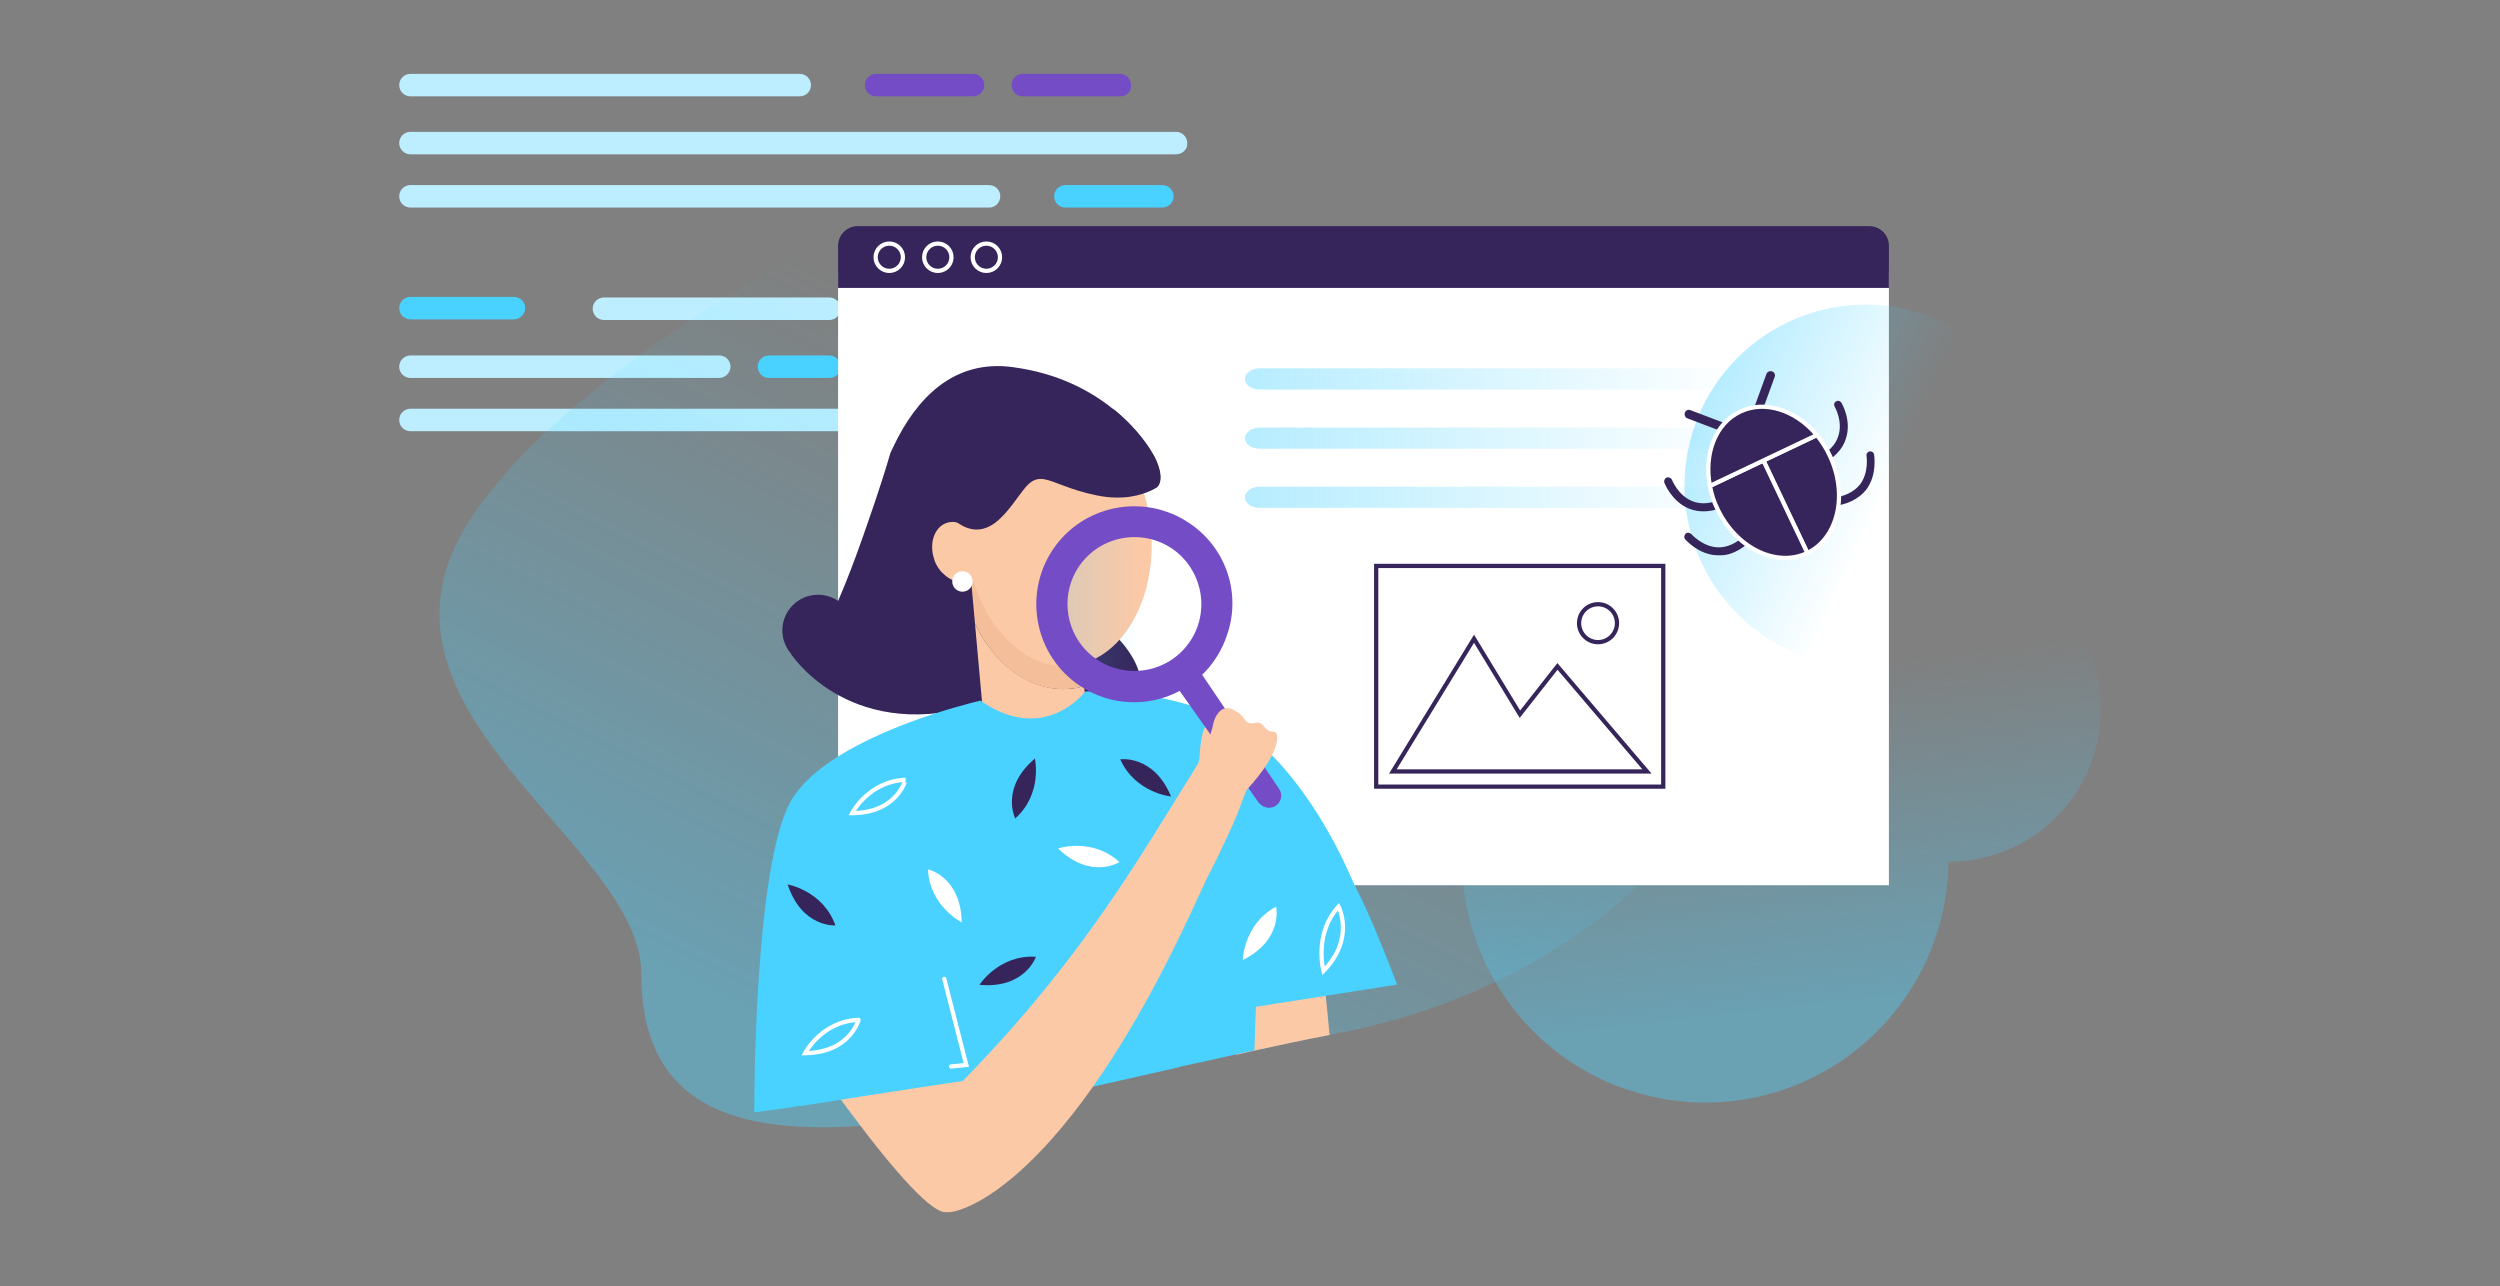 <?xml version="1.0" encoding="UTF-8"?> <svg xmlns="http://www.w3.org/2000/svg" width="589" height="303" viewBox="0 0 589 303" fill="none"><rect x="0" y="0" width="589" height="303" fill="#808080" stroke="none"/><path d="M188.418 22.698H96.701C95.168 22.698 94.053 21.444 94.053 20.05C94.053 18.517 95.307 17.402 96.701 17.402H188.418C189.951 17.402 191.066 18.656 191.066 20.05C191.066 21.583 189.812 22.698 188.418 22.698Z" fill="#BCEEFF"></path><path d="M277.068 36.358H96.701C95.168 36.358 94.053 35.103 94.053 33.709C94.053 32.176 95.307 31.061 96.701 31.061H277.068C278.601 31.061 279.716 32.316 279.716 33.709C279.856 35.103 278.601 36.358 277.068 36.358Z" fill="#BCEEFF"></path><path d="M233.022 48.903H96.701C95.168 48.903 94.053 47.648 94.053 46.254C94.053 44.721 95.307 43.606 96.701 43.606H233.022C234.555 43.606 235.67 44.861 235.67 46.254C235.67 47.648 234.555 48.903 233.022 48.903Z" fill="#BCEEFF"></path><path d="M197.896 101.591H96.701C95.168 101.591 94.053 100.336 94.053 98.942C94.053 97.409 95.307 96.294 96.701 96.294H197.896C199.429 96.294 200.544 97.548 200.544 98.942C200.684 100.336 199.429 101.591 197.896 101.591Z" fill="#BCEEFF"></path><path d="M169.461 89.046H96.701C95.168 89.046 94.053 87.791 94.053 86.397C94.053 84.864 95.307 83.749 96.701 83.749H169.461C170.994 83.749 172.109 85.003 172.109 86.397C172.109 87.791 170.855 89.046 169.461 89.046Z" fill="#BCEEFF"></path><path d="M121.094 75.246H96.701C95.168 75.246 94.053 73.992 94.053 72.598C94.053 71.065 95.307 69.95 96.701 69.95H121.094C122.627 69.95 123.742 71.204 123.742 72.598C123.742 73.992 122.488 75.246 121.094 75.246Z" fill="#49D1FF"></path><path d="M261.597 75.386H208.49C206.957 75.386 205.842 74.132 205.842 72.738C205.842 71.204 207.096 70.089 208.49 70.089H261.597C263.13 70.089 264.245 71.344 264.245 72.738C264.245 74.132 262.99 75.386 261.597 75.386Z" fill="#BCEEFF"></path><path d="M229.258 22.698H206.398C204.865 22.698 203.75 21.443 203.75 20.049C203.75 18.516 205.004 17.401 206.398 17.401H229.258C230.791 17.401 231.906 18.655 231.906 20.049C231.906 21.582 230.652 22.698 229.258 22.698Z" fill="#744CC6"></path><path d="M263.966 22.698H240.967C239.433 22.698 238.318 21.443 238.318 20.049C238.318 18.516 239.573 17.401 240.967 17.401H263.826C265.359 17.401 266.475 18.655 266.475 20.049C266.614 21.582 265.359 22.698 263.966 22.698Z" fill="#744CC6"></path><path d="M273.861 48.903H251.002C249.469 48.903 248.354 47.648 248.354 46.254C248.354 44.721 249.608 43.606 251.002 43.606H273.861C275.395 43.606 276.51 44.861 276.51 46.254C276.51 47.648 275.395 48.903 273.861 48.903Z" fill="#49D1FF"></path><path d="M195.388 75.386H142.281C140.748 75.386 139.633 74.132 139.633 72.738C139.633 71.204 140.887 70.089 142.281 70.089H195.388C196.921 70.089 198.036 71.344 198.036 72.738C198.036 74.132 196.921 75.386 195.388 75.386Z" fill="#BCEEFF"></path><path d="M195.389 89.046H181.172C179.639 89.046 178.523 87.791 178.523 86.397C178.523 84.864 179.778 83.749 181.172 83.749H195.389C196.923 83.749 198.038 85.003 198.038 86.397C198.038 87.791 196.923 89.046 195.389 89.046Z" fill="#49D1FF"></path><path opacity="0.4" d="M346.123 188.635C353.717 157.9 384.809 139.138 415.543 146.822C419.653 147.804 423.495 149.234 427.068 151.021C434.395 136.368 451.191 128.238 467.72 132.348C486.929 137.083 498.633 156.56 493.898 175.769C489.877 192.119 475.225 203.019 459.054 203.019C459.054 207.397 458.428 211.864 457.356 216.242C449.762 246.976 418.67 265.738 387.936 258.055C357.291 250.461 338.529 219.369 346.123 188.635Z" fill="url(#paint0_linear_445_17065)"></path><path opacity="0.4" d="M315.03 243.491C314.405 243.581 313.779 243.76 313.243 243.849C307.525 244.921 301.718 246.172 296 247.423C294.391 247.78 292.675 247.967 291.067 248.325C286.779 249.307 282.418 250.221 278.129 251.114C277.146 251.382 275.793 251.712 274.81 251.98C252.653 256.983 231.761 261.986 212.999 264.309C176.815 268.686 151.084 263.147 151.084 229.375C151.084 199.445 85.863 169.157 108.199 126.808C131.875 81.779 244.27 25.492 276.076 25.492C337.902 25.492 387.935 59.443 411.789 110.816C435.644 162.278 392.849 228.482 315.03 243.491Z" fill="url(#paint1_linear_445_17065)"></path><path d="M313.243 243.85C307.525 244.922 301.718 246.173 296 247.423C294.392 247.781 292.873 248.138 291.265 248.496C290.729 246.083 290.103 243.582 289.567 241.08C289.299 239.829 288.942 238.668 288.674 237.417C287.602 233.396 286.53 229.287 285.189 224.998L295.464 219.816L296.357 219.369L301.718 216.689L301.986 216.6L309.312 212.937C309.848 215.706 310.384 218.565 310.831 221.603C311.635 228.214 312.529 235.63 313.243 243.85Z" fill="#FCC9A7"></path><path d="M445.025 63.821H197.453V208.558H445.025V63.821Z" fill="white"></path><path d="M445.025 57.924V67.841H197.453V57.924C197.453 55.333 199.508 53.278 202.099 53.278H440.379C442.97 53.278 445.025 55.333 445.025 57.924Z" fill="#36255A"></path><path d="M209.513 63.821C211.29 63.821 212.73 62.381 212.73 60.605C212.73 58.828 211.29 57.388 209.513 57.388C207.737 57.388 206.297 58.828 206.297 60.605C206.297 62.381 207.737 63.821 209.513 63.821Z" stroke="white" stroke-miterlimit="10" stroke-linecap="round"></path><path d="M220.951 63.821C222.727 63.821 224.167 62.381 224.167 60.605C224.167 58.828 222.727 57.388 220.951 57.388C219.174 57.388 217.734 58.828 217.734 60.605C217.734 62.381 219.174 63.821 220.951 63.821Z" stroke="white" stroke-miterlimit="10" stroke-linecap="round"></path><path d="M232.386 63.821C234.163 63.821 235.603 62.381 235.603 60.605C235.603 58.828 234.163 57.388 232.386 57.388C230.61 57.388 229.17 58.828 229.17 60.605C229.17 62.381 230.61 63.821 232.386 63.821Z" stroke="white" stroke-miterlimit="10" stroke-linecap="round"></path><path opacity="0.4" d="M419.383 119.66H296.803C294.837 119.66 293.318 118.588 293.318 117.159C293.318 115.729 294.927 114.657 296.803 114.657H419.383C421.348 114.657 422.867 115.729 422.867 117.159C422.867 118.588 421.259 119.66 419.383 119.66Z" fill="url(#paint2_linear_445_17065)"></path><path opacity="0.4" d="M419.383 91.785H296.803C294.837 91.785 293.318 90.713 293.318 89.284C293.318 87.854 294.927 86.782 296.803 86.782H419.383C421.348 86.782 422.867 87.854 422.867 89.284C422.867 90.713 421.259 91.785 419.383 91.785Z" fill="url(#paint3_linear_445_17065)"></path><path opacity="0.4" d="M419.383 105.723H296.803C294.837 105.723 293.318 104.651 293.318 103.221C293.318 101.881 294.927 100.72 296.803 100.72H419.383C421.348 100.72 422.867 101.792 422.867 103.221C422.867 104.561 421.259 105.723 419.383 105.723Z" fill="url(#paint4_linear_445_17065)"></path><path d="M272.504 114.658C272.147 115.015 271.7 115.194 271.164 115.373C270.36 115.551 269.377 115.641 268.037 115.462C259.281 114.3 252.134 106.17 245.88 112.424C245.79 112.514 245.701 112.603 245.612 112.692C241.859 116.802 240.43 124.664 242.931 131.544C244.45 135.564 247.309 139.317 251.955 141.64C255.797 143.605 259.996 146.643 263.212 150.127C270.717 158.168 273.04 168.354 254.278 172.374C253.384 172.553 252.402 172.731 251.508 172.821C251.687 175.59 252.402 181.398 251.151 186.58C249.721 192.387 245.969 197.569 236.409 197.39C225.956 197.122 222.114 194.085 218.362 192.298L235.337 164.422C202.994 176.663 187.895 156.381 186.287 153.969C189.057 153.344 191.558 152.182 193.524 149.234C196.83 144.231 201.118 132.884 204.513 122.967C206.926 116.087 208.891 109.833 209.785 106.706C210.053 106.17 210.321 105.545 210.589 105.009C215.949 93.841 224.705 84.549 238.732 86.514C249.364 87.944 257.048 92.143 262.319 96.432C264.552 98.219 266.339 100.005 267.769 101.703C270.717 105.098 271.968 107.689 271.968 107.689C271.968 107.689 274.648 112.603 272.504 114.658Z" fill="#36255A"></path><path d="M229.705 146.91L233.279 186.668L257.491 184.435L255.436 161.652C254.364 161.92 253.292 162.188 252.22 162.277C242.928 163.082 234.351 156.738 229.705 146.91Z" fill="#FCC9A7"></path><path d="M227.652 124.128L229.707 146.91C234.353 156.828 242.93 163.171 252.133 162.278C253.205 162.188 254.277 162.009 255.349 161.652L251.775 121.983L227.652 124.128Z" fill="#F4BE9A"></path><path d="M252.206 156.88C264.197 155.791 272.683 141.324 271.161 124.566C269.639 107.809 258.685 95.108 246.695 96.197C234.705 97.286 226.218 111.753 227.74 128.51C229.262 145.267 240.216 157.969 252.206 156.88Z" fill="#FCC9A7"></path><path d="M220.148 131.901C220.148 131.99 220.148 131.99 220.148 131.99C220.505 132.973 221.041 133.866 221.667 134.581C221.756 134.76 221.845 134.849 222.024 134.939C223.721 136.725 225.955 137.619 227.921 136.815C228.189 136.725 228.546 136.547 228.814 136.368C230.78 135.117 231.584 132.258 230.958 129.399C230.869 128.953 230.78 128.506 230.601 128.148C229.171 124.396 225.776 122.162 222.917 123.235C220.058 124.307 218.807 128.148 220.148 131.901Z" fill="#FCC9A7"></path><path d="M223.632 121.537C232.567 130.114 237.749 119.393 241.591 114.836C243.02 113.139 244.271 112.692 245.79 112.871C248.381 113.228 251.776 115.372 258.387 116.712C264.463 117.963 268.751 116.712 271.253 115.551C271.789 115.283 272.236 115.015 272.593 114.836C274.737 112.781 272.146 107.867 272.146 107.867C272.146 107.867 270.895 105.276 267.947 101.792C266.518 100.184 264.731 98.308 262.497 96.521C261.157 95.985 260.264 95.806 260.264 95.806L246.058 91.071L232.12 95.627C232.12 95.627 214.609 113.049 223.632 121.537Z" fill="#36255A"></path><path d="M320.479 211.953C316.995 215.169 313.51 218.386 310.115 221.602C304.397 226.873 298.679 232.145 293.05 237.416L289.834 240.364C289.834 240.364 289.566 240.632 289.119 241.079C287.243 242.866 281.972 247.691 277.951 251.354C276.968 251.622 275.986 251.8 275.003 252.069C252.935 257.072 231.582 261.986 212.909 264.309L210.229 259.841L209.156 257.965L208.82 257.415L183.783 261.271L182.353 261.45L177.707 262.075C177.707 262.075 177.529 204.716 186.195 188.992C190.841 180.504 203.528 174.25 214.16 170.229C222.29 167.192 229.259 165.494 230.688 165.137C230.867 165.137 230.956 165.047 230.956 165.047C246.145 175.679 255.705 162.903 255.705 162.903C260.976 162.814 265.89 163.171 270.357 163.886C276.611 164.869 282.15 166.477 286.975 168.621C298.322 173.535 311.723 189.349 320.479 211.953Z" fill="#49D1FF"></path><path d="M219.878 141.639C219.968 142.622 220.236 143.605 220.593 144.409C220.772 144.856 220.951 145.213 221.129 145.571C221.219 145.66 221.219 145.749 221.308 145.839C221.397 145.749 221.576 145.66 221.755 145.571C221.665 145.481 221.665 145.392 221.576 145.302C221.397 144.945 221.129 144.498 221.04 144.141C220.772 143.337 220.504 142.533 220.414 141.639C220.236 140.299 220.325 139.048 220.682 137.976C220.951 136.904 221.487 135.921 222.112 135.207C222.023 135.117 221.933 134.939 221.755 134.849C221.04 135.653 220.504 136.815 220.146 138.066C219.789 139.048 219.7 140.299 219.878 141.639Z" fill="#36255A"></path><path d="M226.758 139.406C228.09 139.406 229.17 138.326 229.17 136.993C229.17 135.661 228.09 134.581 226.758 134.581C225.426 134.581 224.346 135.661 224.346 136.993C224.346 138.326 225.426 139.406 226.758 139.406Z" fill="white"></path><path d="M192.719 156.917C197.357 156.917 201.117 153.157 201.117 148.519C201.117 143.88 197.357 140.12 192.719 140.12C188.08 140.12 184.32 143.88 184.32 148.519C184.32 153.157 188.08 156.917 192.719 156.917Z" fill="#36255A"></path><path d="M391.864 133.331H324.23V185.329H391.864V133.331Z" fill="white" stroke="#36255A" stroke-miterlimit="10" stroke-linecap="round"></path><path d="M376.496 151.289C378.964 151.289 380.964 149.288 380.964 146.821C380.964 144.354 378.964 142.354 376.496 142.354C374.029 142.354 372.029 144.354 372.029 146.821C372.029 149.288 374.029 151.289 376.496 151.289Z" fill="white" stroke="#36255A" stroke-miterlimit="10" stroke-linecap="round"></path><path d="M328.162 181.755L347.282 150.485L358.092 168.264L366.937 157.007L388.023 181.755H328.162Z" stroke="#36255A" stroke-miterlimit="10" stroke-linecap="round"></path><path d="M289.389 238.22L329.147 231.966C329.147 231.966 319.855 206.95 316.192 204.359C312.529 201.857 299.664 209.988 299.664 209.988L289.121 222.943L289.389 238.22Z" fill="#49D1FF"></path><path d="M295.91 236.781L295.54 247.459C293.931 247.816 292.783 248.048 291.175 248.405C286.886 249.388 282.508 250.371 278.22 251.264C277.237 251.532 276.254 251.711 275.271 251.979V237.327L295.91 236.781Z" fill="#49D1FF"></path><path d="M297.786 179.878C295.553 183.362 293.676 186.132 293.676 186.132L291.085 192.833C288.762 198.104 286.44 202.929 284.117 207.396L281.526 213.025C251.149 279.318 226.043 286.108 223.005 285.572C219.789 286.108 211.212 276.638 200.669 262.521C199.419 260.824 198.168 259.126 196.828 257.339C196.828 257.339 196.202 256.535 195.755 255.82C195.487 255.463 185.034 240.811 187.178 238.666C188.876 236.969 196.381 246.082 204.154 244.206C208.889 243.044 211.837 238.22 213.714 234.199C215.411 237.237 217.109 240.185 218.806 243.044C219.164 243.58 219.432 244.116 219.789 244.652C220.504 245.814 221.218 246.975 222.023 248.047C223.631 250.46 225.239 252.693 226.758 254.748C247.486 233.574 260.351 214.99 271.251 197.657C274.021 193.19 276.612 189.08 278.577 185.864C279.203 184.881 279.828 183.809 280.454 182.826C281.615 180.95 282.33 179.789 282.33 179.789C282.33 179.789 282.419 179.342 282.598 178.627C282.598 178.627 282.866 170.586 284.742 170.765C286.618 170.944 286.35 172.641 287.601 173.088C288.852 173.535 290.639 172.641 291.353 173.713C292.068 174.785 291.8 175.053 293.855 175.232C295.463 175.321 296.178 175.679 296.446 176.126C296.535 176.304 296.535 176.483 296.535 176.572C296.446 177.376 296.803 178.359 297.786 179.878Z" fill="#FCC9A7"></path><path d="M300.644 189.796C299.84 190.332 298.857 190.421 298.053 190.153C297.517 189.974 296.981 189.617 296.534 189.081L277.814 162.616C279.065 161.991 280.181 161.352 281.253 160.548C281.976 159.667 282.696 159.201 283.143 158.844L301.358 185.864C302.252 187.115 301.894 188.902 300.644 189.796Z" fill="#744CC6"></path><g opacity="0.4"><path opacity="0.4" d="M279.287 152.539C273.659 159.15 263.652 159.954 257.041 154.325C250.429 148.697 249.625 138.69 255.254 132.079C260.882 125.467 270.889 124.663 277.5 130.292C284.112 136.01 284.916 145.927 279.287 152.539Z" fill="url(#paint5_linear_445_17065)"></path></g><path d="M279.913 123.055C269.281 116.086 254.897 119.034 247.928 129.666C240.959 140.298 243.908 154.683 254.54 161.652C261.866 166.476 270.89 166.565 278.037 162.724C279.288 162.098 280.36 161.294 281.522 160.49C281.968 160.133 282.415 159.775 282.862 159.329C284.202 158.078 285.453 156.648 286.525 154.951C287.776 153.075 288.669 151.02 289.295 148.965C292.332 139.494 288.758 128.773 279.913 123.055ZM279.288 152.538C273.659 159.15 263.653 159.954 257.041 154.325C250.43 148.697 249.626 138.69 255.254 132.079C260.883 125.467 270.89 124.663 277.501 130.292C284.113 136.01 284.917 145.927 279.288 152.538Z" fill="#744CC6"></path><path d="M285.724 171.123C286.082 168.8 287.333 167.103 288.762 166.835C290.192 166.656 291.621 167.817 292.068 168.175C293.319 169.158 293.229 169.962 294.212 170.319C295.374 170.766 295.91 169.872 296.982 170.408C297.875 170.855 297.786 171.57 298.858 172.106C299.751 172.553 300.109 172.195 300.556 172.642C301.449 173.446 300.466 176.037 300.288 176.573C298.679 180.772 294.391 185.508 291.979 187.92C290.281 184.971 288.494 182.023 286.797 179.075C286.082 177.645 285.367 176.305 284.652 174.876C285.01 173.625 285.367 172.374 285.724 171.123Z" fill="#FCC9A7"></path><path d="M188.607 260.556C201.294 258.59 214.17 256.549 226.857 254.673C225.963 246.543 224.97 238.488 224.077 230.358L194.236 234.557L181.191 241.168C183.604 247.601 186.105 254.123 188.607 260.556Z" fill="#49D1FF"></path><path d="M230.76 232.027C230.76 232.027 235.316 224.879 244.072 225.415C244.072 225.415 241.481 233.01 230.76 232.027Z" fill="#36255A"></path><path d="M226.579 217.315C226.579 217.315 218.984 213.473 218.627 204.806C218.627 204.806 226.4 206.504 226.579 217.315Z" fill="white"></path><path d="M292.791 226.197C292.791 226.197 292.97 217.71 300.653 213.6C300.653 213.6 302.44 221.373 292.791 226.197Z" fill="white"></path><path d="M200.76 191.584C200.76 191.584 204.602 184.079 213.357 183.721C213.268 183.721 211.481 191.494 200.76 191.584Z" stroke="white" stroke-miterlimit="10"></path><path d="M243.823 178.718C243.823 178.718 245.7 187.027 239.177 192.834C239.177 192.745 235.604 185.686 243.823 178.718Z" fill="#36255A"></path><path d="M249.271 199.892C249.271 199.892 257.312 197.212 263.745 203.108C263.745 203.108 257.044 207.397 249.271 199.892Z" fill="white"></path><path d="M189.68 248.138C189.68 248.138 193.521 240.633 202.277 240.276C202.277 240.186 200.401 247.959 189.68 248.138Z" stroke="white" stroke-miterlimit="10"></path><path d="M275.898 187.652C275.898 187.652 267.5 186.848 263.926 178.896C263.926 178.896 271.788 177.735 275.898 187.652Z" fill="#36255A"></path><path d="M185.57 208.38C185.57 208.38 193.879 209.809 196.828 218.029C196.917 218.029 188.965 218.654 185.57 208.38Z" fill="#36255A"></path><path d="M311.814 228.75C311.814 228.75 309.459 220.032 315.356 213.599C315.356 213.599 319.319 221.066 311.814 228.75Z" stroke="white" stroke-miterlimit="10"></path><path d="M222.471 230.626L227.653 250.907L224.079 251.264" stroke="white" stroke-miterlimit="10" stroke-linecap="round"></path><path opacity="0.4" d="M439.576 157.185C463.162 157.185 482.282 138.065 482.282 114.479C482.282 90.893 463.162 71.772 439.576 71.772C415.989 71.772 396.869 90.893 396.869 114.479C396.869 138.065 415.989 157.185 439.576 157.185Z" fill="url(#paint6_linear_445_17065)"></path><path d="M414.735 97.235C414.467 97.325 414.199 97.414 413.931 97.235C413.394 97.056 413.126 96.431 413.305 95.984L416.164 88.122C416.343 87.586 416.968 87.318 417.504 87.497C418.04 87.675 418.308 88.301 418.13 88.748L415.271 96.61C415.092 96.967 414.913 97.146 414.735 97.235Z" fill="#36255A"></path><path d="M407.053 119.035C403.657 120.643 400.62 120.912 397.94 119.839C393.83 118.142 392.221 113.943 392.132 113.764C391.953 113.317 392.221 112.692 392.668 112.513C393.115 112.334 393.74 112.603 393.919 113.049C393.919 113.049 395.349 116.712 398.654 118.053C400.798 118.946 403.3 118.678 406.159 117.338C406.606 117.07 407.231 117.338 407.41 117.784C407.589 118.231 407.589 118.767 407.053 119.035Z" fill="#36255A"></path><path d="M428.675 109.654C428.228 109.922 427.603 109.654 427.424 109.207C427.245 108.761 427.424 108.135 427.871 107.957C430.73 106.617 432.517 104.83 433.142 102.596C434.214 99.201 432.249 95.806 432.249 95.806C431.98 95.359 432.159 94.734 432.606 94.555C433.053 94.287 433.589 94.466 433.857 94.912C433.946 95.091 436.269 99.022 434.929 103.221C434.214 105.812 432.07 108.046 428.675 109.654Z" fill="#36255A"></path><path d="M436.268 118.052C434.928 118.678 433.32 119.125 431.533 119.303C430.997 119.393 430.55 118.946 430.461 118.41C430.371 117.874 430.818 117.427 431.354 117.338C434.481 117.07 436.804 115.908 438.234 114.121C440.378 111.262 439.752 107.421 439.752 107.421C439.663 106.884 440.02 106.438 440.467 106.348C441.003 106.259 441.45 106.616 441.539 107.063C441.539 107.242 442.343 111.709 439.752 115.283C438.859 116.444 437.698 117.338 436.268 118.052Z" fill="#36255A"></path><path d="M406.158 101.523C405.89 101.613 405.622 101.613 405.354 101.523L397.581 98.575C397.045 98.397 396.777 97.771 396.956 97.235C397.134 96.699 397.67 96.431 398.206 96.61L405.979 99.558C406.515 99.737 406.783 100.362 406.605 100.898C406.515 101.255 406.337 101.434 406.158 101.523Z" fill="#36255A"></path><path d="M408.931 129.935C407.501 130.65 406.072 130.918 404.553 130.829C400.086 130.65 397.137 127.166 397.048 127.076C396.69 126.719 396.78 126.094 397.137 125.736C397.495 125.379 398.12 125.468 398.477 125.826C398.477 125.826 401.068 128.774 404.642 128.953C406.965 129.042 409.288 127.97 411.432 125.736C411.79 125.379 412.415 125.379 412.772 125.736C413.13 126.094 413.13 126.719 412.772 127.076C411.611 128.327 410.271 129.31 408.931 129.935Z" fill="#36255A"></path><path d="M431.086 107.331C435.464 116.533 433.052 126.808 425.815 130.292L415.451 108.492L428.049 102.506C429.21 103.936 430.282 105.544 431.086 107.331Z" fill="#36255A" stroke="white" stroke-miterlimit="10"></path><path d="M415.451 108.492L425.815 130.292C418.489 133.777 409.018 129.131 404.64 119.928C403.747 118.141 403.211 116.354 402.854 114.478L415.451 108.492Z" fill="#36255A" stroke="white" stroke-miterlimit="10"></path><path d="M428.049 102.507L402.854 114.479C401.425 106.974 404.105 99.737 410.002 96.967C415.809 94.198 423.135 96.61 428.049 102.507Z" fill="#36255A" stroke="white" stroke-miterlimit="10"></path><defs><linearGradient id="paint0_linear_445_17065" x1="425.649" y1="236.779" x2="409.496" y2="97.376" gradientUnits="userSpaceOnUse"><stop stop-color="#49D1FF"></stop><stop offset="0.562" stop-color="#49D1FF" stop-opacity="0"></stop></linearGradient><linearGradient id="paint1_linear_445_17065" x1="200.133" y1="268.133" x2="344.763" y2="-17.89" gradientUnits="userSpaceOnUse"><stop offset="0.052" stop-color="#49D1FF"></stop><stop offset="0.562" stop-color="#49D1FF" stop-opacity="0"></stop></linearGradient><linearGradient id="paint2_linear_445_17065" x1="293.269" y1="117.122" x2="422.851" y2="117.122" gradientUnits="userSpaceOnUse"><stop stop-color="#49D1FF"></stop><stop offset="0.903" stop-color="#49D1FF" stop-opacity="0"></stop></linearGradient><linearGradient id="paint3_linear_445_17065" x1="293.269" y1="89.268" x2="422.851" y2="89.268" gradientUnits="userSpaceOnUse"><stop stop-color="#49D1FF"></stop><stop offset="0.903" stop-color="#49D1FF" stop-opacity="0"></stop></linearGradient><linearGradient id="paint4_linear_445_17065" x1="293.269" y1="103.195" x2="422.851" y2="103.195" gradientUnits="userSpaceOnUse"><stop stop-color="#49D1FF"></stop><stop offset="0.903" stop-color="#49D1FF" stop-opacity="0"></stop></linearGradient><linearGradient id="paint5_linear_445_17065" x1="251.529" y1="142.334" x2="283.051" y2="142.348" gradientUnits="userSpaceOnUse"><stop stop-color="#49D1FF"></stop><stop offset="0.562" stop-color="#49D1FF" stop-opacity="0"></stop></linearGradient><linearGradient id="paint6_linear_445_17065" x1="400.831" y1="96.684" x2="478.425" y2="132.313" gradientUnits="userSpaceOnUse"><stop stop-color="#49D1FF"></stop><stop offset="0.562" stop-color="#49D1FF" stop-opacity="0"></stop></linearGradient></defs></svg> 